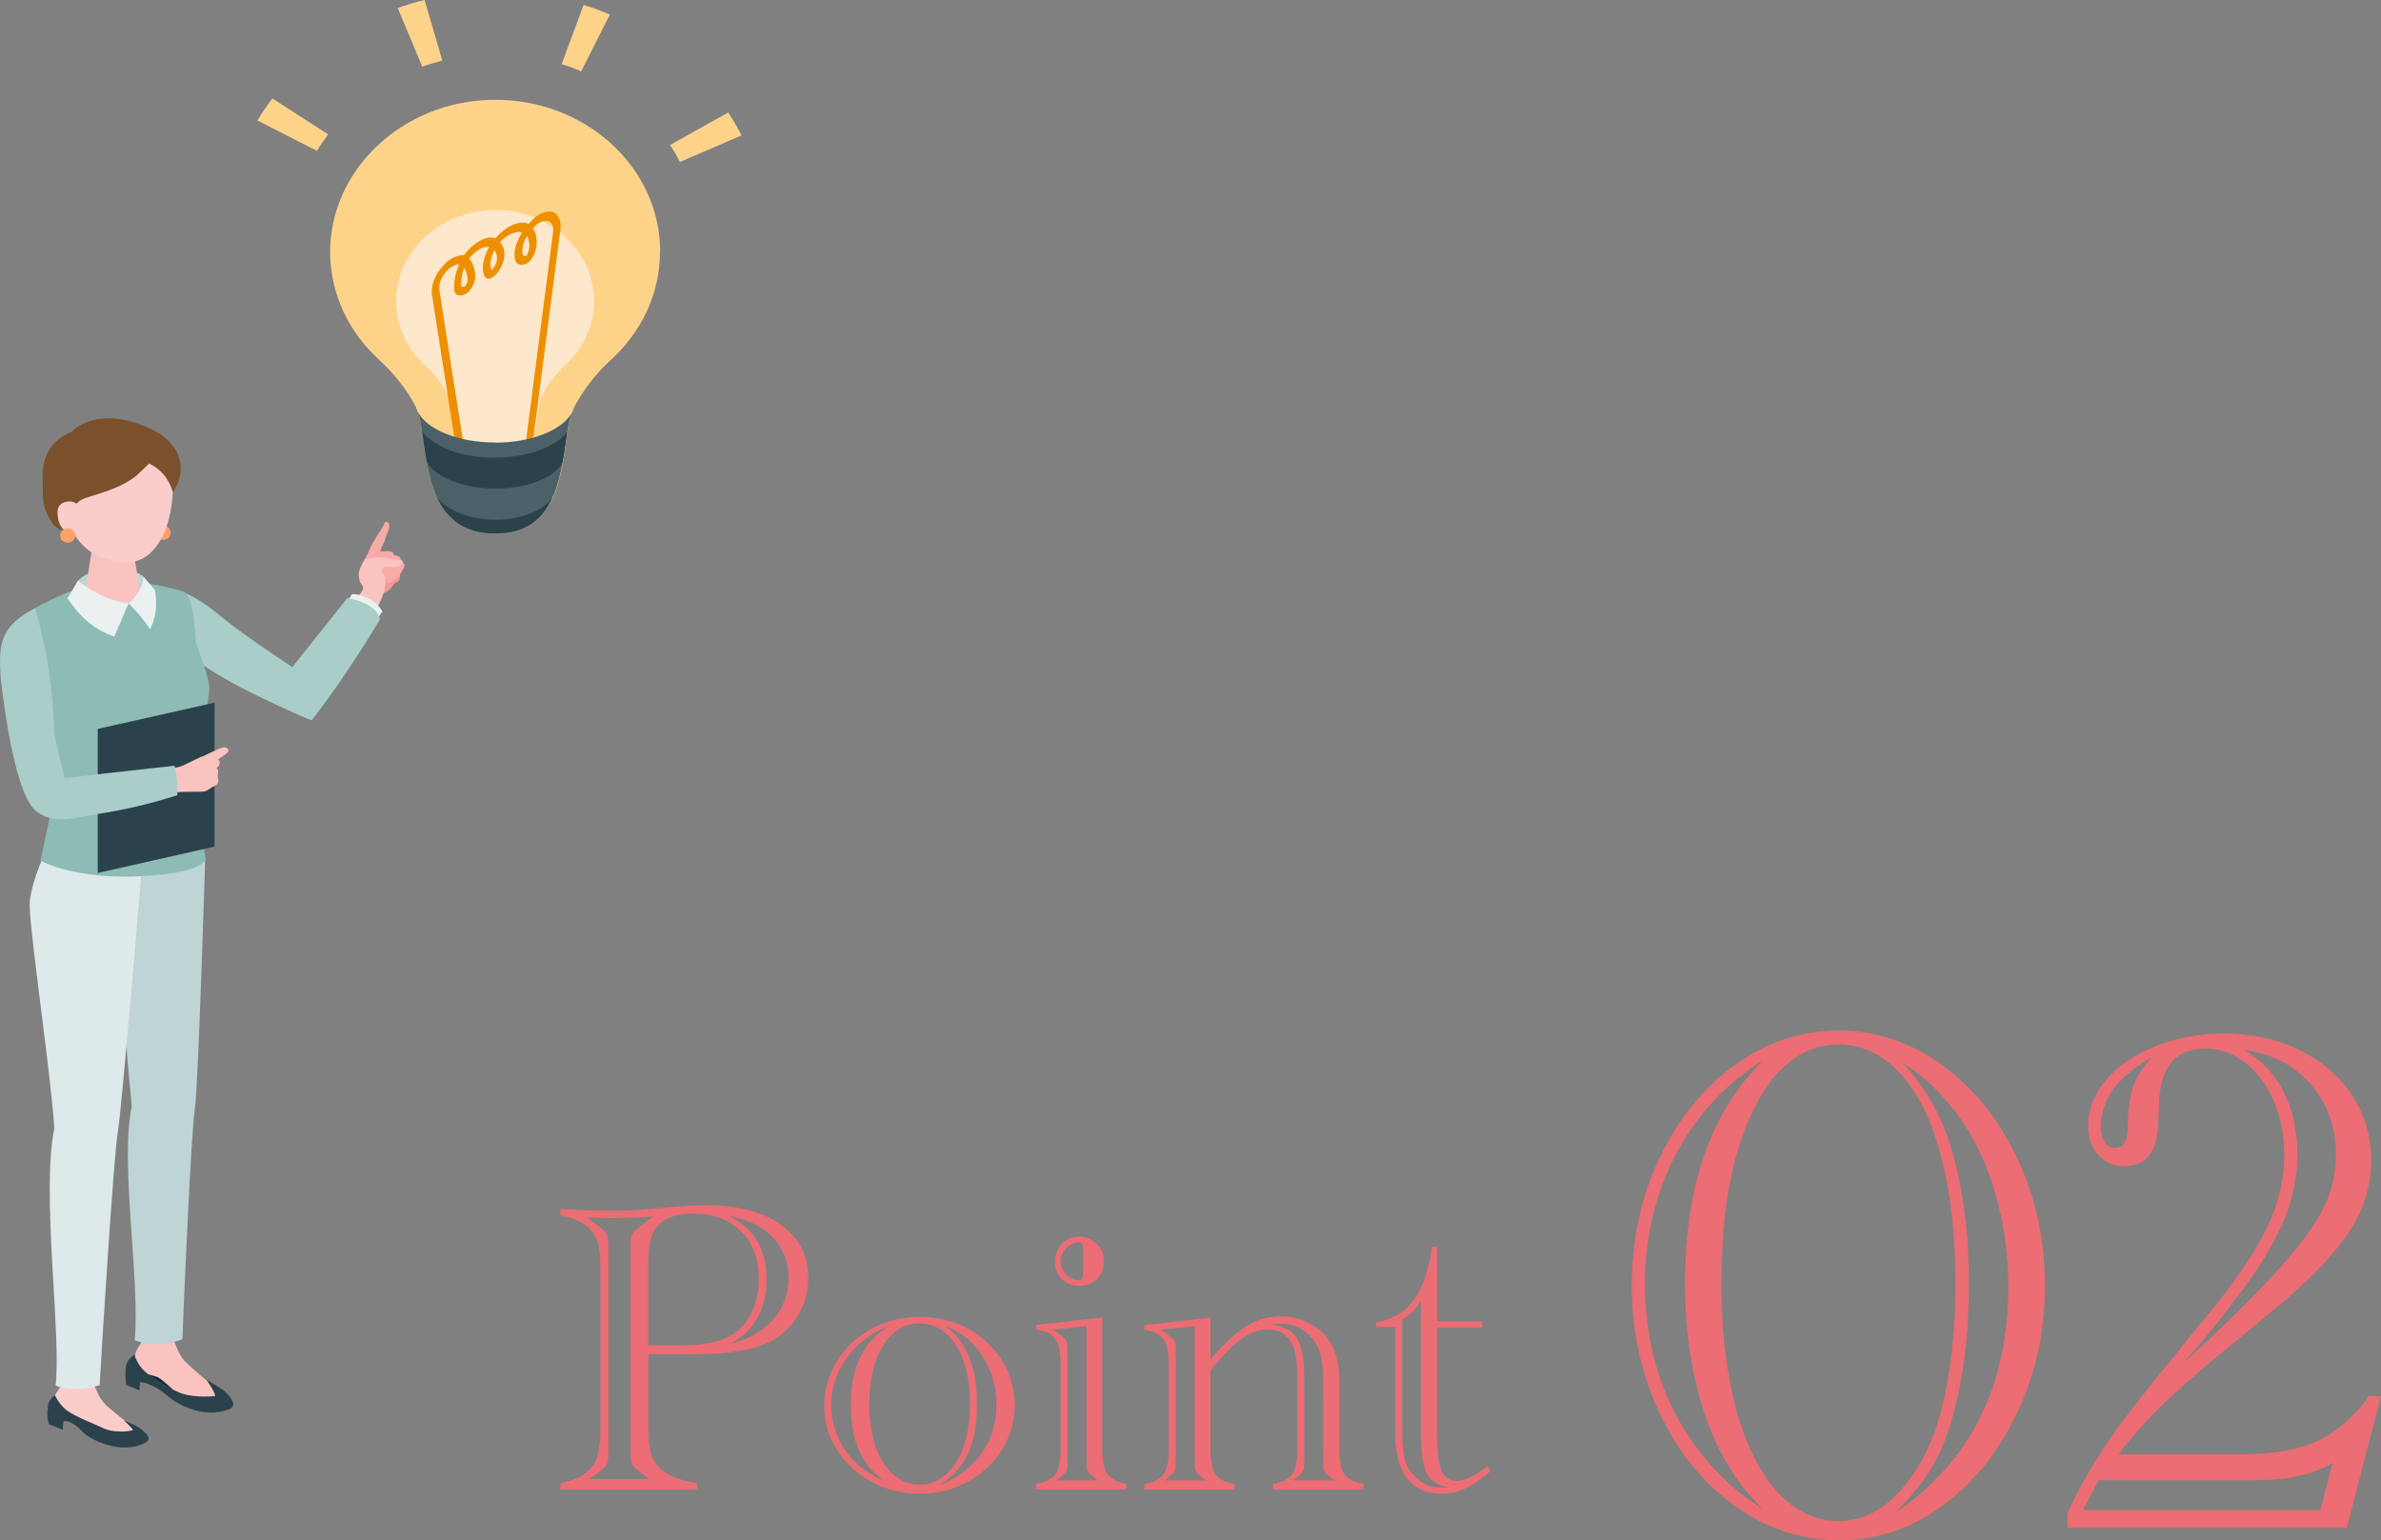 <?xml version="1.0" encoding="UTF-8"?><svg id="a" xmlns="http://www.w3.org/2000/svg" viewBox="0 0 137.16 88.73"><rect x="0" y="0" width="137.16" height="88.73" fill="#808080" stroke="none"/><defs><style>.b{fill:#f9c3c0;}.c{fill:#2a424b;}.d{fill:#4c6068;}.e{fill:#7b502c;}.f{fill:#112c36;}.g{fill:#f49895;}.h{fill:#fca167;}.i{fill:#bfd4d5;}.j{fill:#facdcb;}.k{fill:#ec6d74;}.l{fill:#cae0dd;}.m{fill:#ebf1f1;}.n{fill:#f6aba8;}.o{fill:#fcd389;}.p{fill:#a9cdc8;}.q{fill:#ed9000;}.r{fill:#fee8cc;}.s{fill:#dee9e9;}.t{fill:#8cbcb5;}</style></defs><path class="k" d="M37.35,78.01v4.18c0,.7.05,1.21.14,1.53s.28.61.54.87c.49.44,1.2.72,2.12.84v.37h-7.87v-.37c.85-.14,1.47-.47,1.86-.98.3-.38.45-1.13.45-2.26v-8.94c0-.72-.04-1.24-.12-1.56-.08-.32-.22-.6-.44-.83-.38-.42-.96-.7-1.75-.85v-.37c.12,0,.22.01.3.01l1.04.06c.42.02.9.04,1.46.04.88,0,1.67-.04,2.38-.11l1.66-.14c.54-.05,1.05-.07,1.54-.07,1.84,0,3.28.37,4.33,1.12,1.05.75,1.57,1.77,1.57,3.08,0,.77-.2,1.49-.59,2.14-.39.66-.93,1.16-1.61,1.52-.96.48-2.4.72-4.32.72h-2.69ZM33.95,85.2h3.46l-.46-.34c-.27-.2-.44-.36-.51-.47-.08-.12-.11-.3-.11-.53,0-.12,0-.21,0-.25s0-.09,0-.14v-11.48s0-.09,0-.14,0-.13,0-.25c0-.22.03-.39.1-.51.07-.12.21-.26.44-.44l.08-.06.66-.51-.43.02c-.72.05-1.37.07-1.94.07-.36,0-.84-.01-1.46-.04l.63.45c.26.17.43.33.51.46.08.13.12.31.12.55,0,.13.01.27.01.39v11.48c0,.13,0,.26-.01.39,0,.25-.04.43-.11.54-.07.12-.24.27-.52.47l-.46.34ZM37.35,77.5h1.94c1.26,0,2.21-.2,2.87-.6.49-.3.87-.73,1.14-1.3s.41-1.21.41-1.93c0-1.15-.34-2.06-1.03-2.74-.69-.68-1.6-1.02-2.75-1.02-.56,0-1.03.09-1.42.26-.38.17-.67.43-.85.76-.21.38-.32.98-.32,1.81v4.76ZM41.97,77.46c1.12-.3,1.98-.78,2.57-1.45.59-.67.88-1.48.88-2.43,0-.6-.14-1.14-.41-1.63-.28-.49-.67-.9-1.17-1.22-.51-.32-1.11-.55-1.82-.69,1.43.75,2.14,1.95,2.14,3.6,0,.9-.18,1.67-.54,2.3s-.91,1.14-1.63,1.53Z"/><path class="k" d="M47.48,80.95c0-.92.25-1.77.74-2.55s1.16-1.41,2-1.86c.84-.45,1.76-.68,2.77-.68.75,0,1.46.13,2.12.38.66.26,1.25.62,1.75,1.09.5.47.9,1.02,1.18,1.65s.42,1.29.42,1.97c0,.91-.24,1.76-.73,2.55-.49.79-1.15,1.41-1.99,1.87-.84.45-1.76.68-2.74.68s-1.93-.22-2.77-.67-1.51-1.07-2.01-1.85-.74-1.64-.74-2.56ZM50.99,85.36c-.38-.3-.64-.52-.78-.67-.14-.15-.29-.34-.44-.59-.51-.82-.76-1.88-.76-3.18,0-2.15.73-3.66,2.19-4.52-.66.25-1.25.6-1.75,1.07-.5.47-.89,1-1.16,1.59s-.41,1.22-.41,1.88.13,1.27.4,1.87c.27.6.64,1.12,1.12,1.55.26.21.47.37.63.47.16.1.47.28.95.52ZM50.07,80.88c0,.69.07,1.32.21,1.9.14.58.34,1.07.6,1.47s.57.72.93.94c.36.22.75.33,1.18.33s.81-.11,1.17-.34.67-.54.92-.94.45-.89.59-1.47c.14-.58.21-1.22.21-1.9,0-.91-.12-1.71-.36-2.42s-.58-1.25-1.02-1.63-.95-.58-1.52-.58c-.88,0-1.58.43-2.11,1.28-.53.85-.79,1.97-.79,3.35ZM54.19,85.55c1.04-.46,1.84-1.08,2.39-1.88.55-.79.82-1.7.82-2.73s-.27-1.99-.8-2.81-1.24-1.4-2.13-1.74c1.21.88,1.81,2.39,1.81,4.51,0,1.07-.15,1.97-.46,2.69-.3.72-.79,1.32-1.45,1.81l-.19.14Z"/><path class="k" d="M59.69,85.8v-.32c.54-.09.9-.28,1.1-.55.2-.27.3-.74.3-1.4v-4.98c0-.66-.1-1.13-.3-1.42s-.57-.46-1.1-.54v-.26l3.81-.44v7.63c0,.66.1,1.12.29,1.4.19.28.56.46,1.1.56v.32h-5.2ZM60.88,85.28h2.37l-.28-.21s-.03-.03-.05-.04l-.15-.12c-.11-.11-.17-.26-.18-.45v-8.07l-1.94.21.46.33s.02.01.05.04l.15.12c.08.06.13.14.15.24.02.11.04.29.04.56v6.21c0,.32-.02.53-.05.6-.03.08-.13.19-.28.32-.02.02-.04.03-.04.04l-.25.21ZM60.77,72.67c0-.39.13-.73.4-1.01s.6-.42,1.01-.42.74.14,1.01.42.4.61.4,1.01-.13.74-.4,1.01-.6.4-1.01.4-.74-.13-1.01-.4-.4-.6-.4-1.01ZM62.12,71.56c-.28.02-.52.13-.72.35s-.3.47-.3.75.1.54.31.76c.21.22.44.33.71.33.17,0,.26-.09.26-.27,0-.14.01-.43.01-.86s0-.69-.01-.81c0-.16-.09-.24-.26-.25Z"/><path class="k" d="M69.74,78.3c.49-.58.96-1.05,1.41-1.43s.88-.64,1.3-.8.87-.24,1.36-.24c.6,0,1.16.14,1.68.43.52.28.91.67,1.19,1.15.32.54.47,1.26.47,2.18v3.93c0,.66.1,1.12.29,1.4.19.28.56.46,1.1.56v.32h-5.2v-.32c.54-.09.9-.28,1.1-.56.19-.28.29-.74.29-1.4v-4c0-.86-.06-1.46-.17-1.79-.12-.36-.31-.65-.57-.85s-.57-.3-.94-.3c-.51,0-1,.17-1.48.51-.48.34-1.09.95-1.84,1.84v4.6c0,.66.1,1.12.29,1.4.19.28.56.46,1.1.56v.32h-5.2v-.32c.54-.09.9-.28,1.1-.55.2-.27.3-.74.3-1.4v-4.98c0-.66-.1-1.13-.3-1.42-.2-.28-.57-.46-1.1-.54v-.26l3.81-.44v2.4ZM67.11,85.28h2.37l-.28-.21s-.03-.03-.05-.04l-.15-.12c-.11-.11-.17-.26-.18-.45v-8.07l-1.94.21.46.33s.02.01.05.04l.15.12c.08.06.13.14.15.24.02.11.04.29.04.56v6.21c0,.32-.02.53-.05.6-.03.08-.13.19-.28.32-.02.02-.04.03-.04.04l-.25.21ZM74.52,85.28h2.36l-.27-.21s-.04-.04-.05-.04l-.15-.12c-.12-.12-.18-.27-.18-.45v-.36s-.01-4.53-.01-4.53c0-.6-.04-1.07-.12-1.42s-.21-.65-.4-.91c-.49-.66-1.13-.99-1.91-.99-.08,0-.26.02-.54.05.49.07.87.21,1.14.43.27.22.46.54.57.98.12.43.17,1.03.17,1.8v4.6c0,.32-.01.53-.04.6-.03.08-.12.19-.28.32-.02.02-.03.02-.03.02,0,0-.01,0-.02.01l-.24.21Z"/><path class="k" d="M82.79,76.46v6.28c0,.62.04,1.11.11,1.49.07.38.19.65.36.82.16.17.38.26.65.26.48,0,1.07-.28,1.78-.85l.18.28c-.53.46-1.01.79-1.45,1-.43.21-.88.31-1.34.31-.88,0-1.56-.29-2.02-.88s-.69-1.44-.69-2.56v-6.17h-1.09v-.28c.59-.08,1.11-.29,1.55-.64.44-.35.8-.83,1.07-1.44.27-.61.47-1.37.59-2.26h.3v4.3h2.59v.36h-2.58ZM81.86,74.93c-.28.46-.64.82-1.09,1.08v6.31c0,.45.02.85.06,1.19.04.34.1.62.18.82s.21.41.37.6c.44.51,1.01.77,1.72.77.13,0,.24,0,.33-.01-.35-.08-.62-.18-.81-.31-.19-.13-.35-.31-.46-.55-.11-.24-.19-.57-.24-.99-.05-.42-.07-.94-.07-1.55v-7.37Z"/><path class="k" d="M94,74.06c0-2.65.53-5.1,1.6-7.35s2.51-4.04,4.34-5.36c1.83-1.32,3.82-1.98,5.98-1.98s4.13.66,5.95,1.98c1.82,1.32,3.27,3.11,4.33,5.37,1.07,2.26,1.6,4.71,1.6,7.34s-.53,5.08-1.6,7.33-2.5,4.04-4.31,5.36-3.79,1.98-5.93,1.98-4.17-.65-6-1.96-3.28-3.09-4.35-5.35c-1.07-2.26-1.61-4.71-1.61-7.37ZM101.6,86.97c-1.48-1.38-2.6-3.19-3.37-5.43-.77-2.24-1.16-4.79-1.16-7.64s.38-5.29,1.13-7.42,1.86-3.92,3.34-5.37c-1.41.86-2.62,1.95-3.64,3.27s-1.8,2.79-2.33,4.42c-.54,1.63-.81,3.34-.81,5.11,0,1.87.26,3.62.79,5.25.53,1.63,1.31,3.12,2.36,4.47,1.04,1.35,2.28,2.46,3.7,3.33ZM99.16,73.76c0,2.09.15,3.98.46,5.67.31,1.69.76,3.16,1.37,4.4.61,1.24,1.33,2.19,2.17,2.83.84.64,1.76.96,2.78.96,1.67,0,3.12-.94,4.36-2.83.52-.78.95-1.7,1.29-2.75.34-1.06.6-2.27.78-3.63s.27-2.87.27-4.54c0-2.76-.27-5.18-.82-7.25-.55-2.08-1.33-3.67-2.36-4.78-1.02-1.11-2.21-1.67-3.56-1.67-1.01,0-1.93.32-2.75.96-.83.64-1.54,1.57-2.14,2.8-.6,1.22-1.06,2.65-1.37,4.27-.31,1.63-.47,3.48-.47,5.55ZM109.11,87.2c4.38-2.96,6.58-7.33,6.58-13.09,0-1.39-.14-2.75-.43-4.08-.29-1.33-.68-2.53-1.19-3.61-.5-1.08-1.14-2.07-1.91-2.97-.76-.9-1.62-1.64-2.56-2.21,1.26,1.31,2.17,2.89,2.75,4.73.71,2.29,1.07,4.94,1.07,7.93,0,3.48-.44,6.44-1.31,8.87-.2.57-.44,1.1-.72,1.58s-.59.95-.96,1.4c-.37.46-.81.94-1.31,1.44Z"/><path class="k" d="M122.02,83.78h7.11c1.8,0,3.26-.26,4.38-.78,1.12-.52,2.11-1.38,2.97-2.58h.68l-1.97,7.6h-16.08l-.02-.84c.61-1.34,1.34-2.63,2.17-3.87s2.05-2.83,3.65-4.77c.68-.85,1.26-1.56,1.73-2.14.47-.58.84-1.03,1.1-1.34,1.38-1.75,2.37-3.27,2.96-4.57.59-1.3.89-2.61.89-3.93,0-1.12-.2-2.16-.6-3.11-.4-.96-.96-1.7-1.67-2.24-.71-.54-1.48-.81-2.29-.81-1.71,0-2.59,1.07-2.66,3.2l-.04,1.08c-.05,1.67-.7,2.5-1.95,2.5-.6,0-1.1-.21-1.5-.64-.4-.43-.59-.99-.59-1.67,0-.97.35-1.86,1.04-2.67.7-.81,1.65-1.46,2.86-1.94,1.21-.48,2.52-.72,3.94-.72,1.57,0,3.01.31,4.31.94,1.3.63,2.32,1.5,3.05,2.61.73,1.11,1.1,2.36,1.1,3.74,0,.98-.18,1.91-.54,2.78-.36.87-.96,1.78-1.8,2.75s-1.94,2-3.31,3.12l-3.32,2.75c-2.54,2.08-4.41,3.93-5.59,5.57ZM133.66,86.99l.72-2.72c-1.12.67-2.58,1-4.38,1h-9.1c-.34.61-.64,1.19-.9,1.72h13.66ZM123.99,60.89c-1.98,1.11-2.97,2.44-2.97,4.02,0,.35.07.65.22.87.15.23.35.34.59.34.49,0,.74-.37.74-1.11,0-1.02.1-1.83.31-2.41.2-.58.57-1.15,1.11-1.71ZM125.79,78.51c1.68-1.52,3.24-3.03,4.69-4.55,1.54-1.62,2.61-2.97,3.2-4.04.59-1.06.88-2.18.88-3.36,0-1.09-.21-2.07-.65-2.92-.43-.85-1.05-1.56-1.85-2.12-.81-.56-1.74-.91-2.81-1.04,1.01.57,1.78,1.38,2.3,2.41.53,1.03.79,2.25.79,3.66,0,1.11-.2,2.2-.59,3.28-.4,1.08-1.02,2.24-1.86,3.48-1.2,1.73-2.57,3.47-4.1,5.2Z"/><path class="g" d="M22.95,33.47c-.06.08-.13.08-.21.13-.08.05-.11.13-.16.21-.11.16-.28.3-.48.35-.18.04-.38.02-.56.04-.05,0-.1,0-.14-.01-.04-.02-.07-.06-.1-.09-.13-.17-.23-.39-.13-.57.04-.08.11-.13.18-.19.16-.13.32-.26.48-.39.08-.07.16-.13.26-.17.18-.07.39-.05.58,0,.09.02.19.05.27.11.16.12.13.45.02.6Z"/><path class="n" d="M22.09,30.25c.03-.06.07-.12.1-.17.06-.04.15,0,.19.05.04.06.04.13.04.2-.02.23-.15.45-.22.68-.03.09-.05.18-.09.27-.03.06-.07.12-.1.18-.08.16-.11.34-.13.52,0-.02.21.17.22.24,0,.09,0,.27-.09.31-.39.16-.74.37-1.19.33-.02,0-.04,0-.06-.02,0-.01,0-.03,0-.04.03-.24.16-.46.29-.66.13-.2.19-.38.28-.58.2-.44.52-.86.77-1.29Z"/><path class="n" d="M22.64,31.83c.05.05.06.13.03.25-.11.43-.22.74-.58,1.04-.04.04-.09.07-.14.09s-.12,0-.16-.04c-.04-.05-.01-.13.02-.18.07-.14.17-.27.24-.41.09-.18.11-.22-.1-.25-.08-.01-.11-.1-.11-.18,0-.12.02-.24.07-.35,0-.01.01-.03.02-.03,0,0,.02,0,.03,0,.2,0,.55-.07.67.07Z"/><path class="n" d="M23.05,32.12c.04.06.05.14,0,.25-.17.41-.32.71-.72.96-.05.03-.1.06-.16.07-.06,0-.12-.01-.15-.06-.03-.06,0-.13.04-.18.09-.13.2-.25.3-.38.12-.17.14-.2-.06-.25-.08-.02-.1-.11-.09-.19.01-.12.05-.23.12-.34,0-.01.02-.02.03-.03,0,0,.02,0,.03,0,.2.02.55,0,.66.15Z"/><path class="n" d="M23.29,32.48c.03.05.03.13-.02.23-.19.36-.35.62-.73.82-.05.02-.09.05-.15.05-.05,0-.11-.02-.13-.06-.02-.05.01-.11.05-.16.09-.11.2-.21.3-.32.12-.14.14-.17-.03-.23-.07-.02-.08-.11-.06-.18.02-.11.07-.21.13-.3,0,0,.02-.02.03-.02,0,0,.02,0,.03,0,.18.03.5.04.58.18Z"/><path class="b" d="M20.72,32.83s0-.02,0-.02c.07-.17.17-.34.27-.5.02-.03.04-.07.07-.09.02-.01.05-.02.07-.02.19-.03.38-.09.57-.1.17-.01.33.03.5.03.25.05.49.12.75.12.08,0,.18,0,.23.06.06.07,0,.18-.07.24-.26.2-.58.06-.88.1-.03,0-.05,0-.08.02-.03.02-.04.04-.06.06-.06.09-.14.18-.06.28.06.09.13.15.16.26.05.2,0,.41-.02.61-.07.38-.24.74-.42,1.08,0,.01-.02.03-.03.04-.02,0-.03,0-.05,0-.4-.14-.78-.34-1.11-.59.12-.11.39-.41.36-.58-.01-.08-.13-.2-.17-.28-.04-.1-.07-.21-.08-.31-.01-.14-.01-.26.03-.39Z"/><path class="m" d="M21.75,35.62l.28-.39s-.23-.48-.82-.77c-.59-.29-.93-.23-.93-.23l-.23.35,1.7,1.05Z"/><path class="p" d="M21.89,35.68s-1.88,3.19-3.93,5.81c-.33-.08-2.35-1.02-3.56-1.62-2.71-1.35-4.69-2.87-5.4-3.91-.53-.77-.26-1.27.17-1.67.71-.66,1.83-.21,3.71,1.34,1.16.96,3.96,2.8,3.96,2.8l3.17-3.98s1.7.25,1.88,1.24Z"/><ellipse class="h" cx="9.39" cy="30.69" rx=".44" ry=".41"/><path class="f" d="M8.37,79.03c-.45-.39-.63-.98-.63-.98,0,0,.29-.12.68.12.99.72,1.57.91,1.86.95,1.25.17,1.58.34,1.58.34,0,0,.54.73.52.96-.28.04-1.44.1-2.13-.23-.47-.19-1.44-.77-1.89-1.16Z"/><path class="b" d="M8.37,76.9l-.08.18c-.16.36-.49.67-.53,1.06-.05.48.16.78.55.98,0,0,.63.14.8.23.33.18,1.1.94,1.1.94.36.36,1.11.61,1.64.56.49-.05.56-.09.79-.38.3-.37-.41-.75-.75-.97-.33-.21-1.25-1.09-1.25-1.09-.19-.22-.34-.48-.45-.76l-.23-.6-1.6-.16Z"/><path class="c" d="M11.87,79.46s.54.73.52.96c-.28.04-1.44.1-2.13-.23-.47-.19-1.44-.77-1.89-1.16-.45-.39-.63-.98-.63-.98,0,0-.5.26-.5.8-.04.43.03.93.03.93l.76.32.04-.48s.63-.03,1.66.86c.33.28,1.91,1.32,3.47.7.51-.2.06-.72-.18-.96-.24-.25-1.14-.74-1.14-.74Z"/><path class="j" d="M3.64,79.54l-.08.18c-.16.36-.49.66-.51,1.04-.03.46.1.88.55.99.2.05.62,0,.81.06.39.14,1.28,1,1.28,1,.4.35,1.06.57,1.61.51.51-.06.72-.1.96-.39.3-.36-.46-.73-.82-.93-.36-.2-1.32-1.04-1.32-1.04-.21-.21-.38-.46-.5-.73l-.26-.58-1.72-.12Z"/><path class="c" d="M7.14,81.83s.48.42.52.56c-.27.07-1.14.19-1.8-.16-.45-.21-1.49-.61-1.98-.96-.48-.34-.72-.9-.72-.9,0,0-.46.3-.4.83-.11.24.05.84.05.84l.8.32.05-.49s.39-.16,1.13.65c.28.31,2.1,1.35,3.56.6.47-.24.04-.57-.22-.79-.26-.22-.99-.5-.99-.5Z"/><path class="i" d="M11.82,49.47s-.4,13.27-.6,14.45c-.2,1.18-.66,11.57-.71,13.22-.7.32-1.99.41-2.75.06.32-3.5-.87-10.16-.17-13.47-.09-.98-.61-6.13-.51-8.07.03-2.26.15-4.62.15-4.62l1.67-1.65,2.91.08Z"/><path class="s" d="M8.16,50.1s-1.15,13.87-1.38,15.18c-.23,1.31-.94,12.68-1.04,14.52-.82.24-1.82.3-2.54.02.35-2.81-.84-11.14-.07-14.82-.2-3.12-1.38-11.03-1.42-12.79-.04-1.04.81-2.93.81-2.93l5.64.83Z"/><path class="t" d="M2.33,49.59l.77-3.6-1.74-9.1c-.2-.78.09-1.6,1-2.05,2.09-1.03,4.02-1.99,8.19-.77.57.17.71,2.3.73,2.97,0,0,.8,2.03.78,2.61-.06,1.63-.73,2-.82,4.17-.06,1.37.6,5.66.6,5.66,0,0,0,.79-3.61.99-3.95.22-5.87-.88-5.87-.88Z"/><path class="p" d="M3.9,45.59l-.78-3.32c-.06-4.01-1.1-7.24-1.1-7.24C-.01,36.08-.07,37.13.03,38.91c0,0,.64,6.61,2.02,7.79,1.52,1.26,1.86-1.1,1.86-1.1Z"/><path class="i" d="M8.29,33.24c-.56-.56-2.76-.81-3.79.2-.07.49-.18.81-.18.81l1.89.63,2.03-.26s.1-.99.05-1.37Z"/><path class="b" d="M6.44,31.1c-.77,0-1.18.41-1.18.76l-.37,2.33c.04.4.79.72,1.67.72.88,0,1.57-.34,1.53-.74l-.41-2.43c-.04-.35-.47-.64-1.24-.63Z"/><path class="j" d="M6.54,24.91c-2.35-.11-3.1,1.47-3.23,3.44.5,2.34,1.61,3.45,2.54,3.76,1.13.37,2.53.72,3.53-1.25.6-1.17.71-3.26.48-4.09-.2-.72-.98-1.75-3.32-1.86Z"/><path class="e" d="M8.58,26.71s-.73.71-.78.74c-.77.58-1.64.86-2.57,1.14-.2.06-.4.12-.57.22-.13.08-.25.19-.35.31-.35.42-.52.92-.55,1.45-.21.02-.57-.18-.7-.37-.16-.23-.29-.48-.41-.74-.26-.59-.17-1.38-.19-2.02-.04-1.11.5-2.12,1.66-2.56,0,0,1.55-1.75,4.85-.02,1.09.57,2.03,1.89.99,3.51,0,0-.23-1.14-1.38-1.67Z"/><path class="j" d="M4.63,29.57s0-.73-.68-.68c-.59.05-.72.42-.59,1.04.13.62.64.91,1.05.92.41,0,.22-1.28.22-1.28Z"/><path class="m" d="M7.41,34.76s-.44,1-.83,1.92c-1.07-.41-1.81-.92-2.7-2.22.26-.38.61-1.02.61-1.02,0,0,1.25,1.12,2.91,1.32Z"/><path class="m" d="M7.41,34.76s.72-.55.88-1.52c0,0,.41.5.64.76.17,1.11-.02,1.66-.28,2.26-.57-.88-1.25-1.5-1.25-1.5"/><ellipse class="h" cx="3.9" cy="30.85" rx=".44" ry=".41"/><polygon class="c" points="12.36 48.77 5.63 50.29 5.63 41.99 12.36 40.48 12.36 48.77"/><path class="b" d="M11.65,43.59c.32-.16.64-.31.97-.46.1-.04.21-.09.32-.08.11,0,.23.09.22.19,0,.08-.09.15-.16.2-.15.1-.29.21-.44.31.09.05.12.17.09.26-.03.1-.1.18-.18.25.09.05.11.17.09.26-.06.24.03.31.01.52-.02.17-.24.24-.39.33-.1.06-.18.13-.28.18-.13.06-.27.06-.41.06-.7.01-1.32-.03-2,.14-.11-.37-.29-1.01-.44-1.37.51-.14,1.04-.07,1.51-.29.37-.17.72-.35,1.08-.52Z"/><path class="p" d="M10.22,45.8c.02-.57-.03-1.14-.16-1.69-2.49.27-4.97.55-7.46.85-.15.02-.31.04-.41.15-.07.08-.09.19-.1.29-.04.35-.09.7.02,1.04.41,1.26,2.55.6,3.53.45,1.55-.24,3.09-.6,4.57-1.08Z"/><ellipse class="l" cx="28.52" cy="23.16" rx="4.58" ry="2.34"/><path class="o" d="M38.03,14.5c0-4.88-4.33-8.82-9.64-8.75-5.24.07-9.46,4.09-9.37,8.92.05,2.35,1.1,4.48,2.78,6.02.89.82,1.65,1.75,2.18,2.8.8,1.57-.06,7.24,4.54,7.24s3.69-5.64,4.5-7.17c.55-1.04,1.26-2,2.15-2.81,1.76-1.59,2.85-3.8,2.85-6.25Z"/><path class="r" d="M34.22,17.35c0-2.92-2.59-5.29-5.78-5.25-3.14.04-5.67,2.45-5.62,5.35.03,1.41.66,2.68,1.67,3.61.53.49.99,1.05,1.31,1.68.48.94-.04,4.34,2.72,4.34s2.21-3.38,2.7-4.3c.33-.62.75-1.2,1.29-1.69,1.05-.95,1.71-2.28,1.71-3.75Z"/><path class="q" d="M32.04,12.35c.16.14.26.37.26.67,0,.1,0,.2-.03.31l-1.52,11.72c-.02.12-.11.24-.21.29-.02,0-.03.02-.05.02-.12.03-.19-.05-.16-.19l1.52-11.72c.01-.07.02-.14.02-.2,0-.19-.06-.35-.17-.44-.11-.09-.26-.12-.44-.06-.05.02-.1.04-.16.07-.08.04-.17.1-.26.19-.05.05-.1.1-.14.15.02.03.04.06.06.09.12.22.16.5.16.78,0,.11-.02.22-.05.34-.03.12-.08.26-.15.39-.05.09-.11.18-.19.27-.07.07-.14.13-.21.16-.1.05-.19.07-.27.07-.08,0-.15-.02-.21-.05-.04-.02-.07-.05-.1-.09-.05-.08-.08-.17-.09-.26,0-.06-.01-.13-.01-.19,0-.34.12-.72.31-1.06.04-.07.08-.14.12-.21-.04-.01-.08-.02-.13-.03-.18-.02-.38.04-.59.15-.17.09-.33.21-.48.37-.02.02-.04.04-.06.07.03.03.06.07.09.11.1.15.16.35.16.58,0,.13-.02.26-.06.4-.04.14-.1.29-.19.44-.03.05-.07.12-.12.18-.05.07-.11.14-.19.21-.05.04-.11.09-.17.12-.09.05-.18.07-.26.05-.05-.01-.08-.04-.11-.07s-.05-.06-.06-.1c-.05-.12-.08-.27-.08-.43,0-.35.11-.75.32-1.14.01-.03.03-.06.05-.08-.15-.03-.34.01-.53.11-.21.11-.41.29-.58.49-.02.02-.03.04-.05.07.14.15.22.35.28.55.03.12.06.25.07.42,0,.08,0,.16-.02.24-.02.1-.05.2-.1.31-.05.11-.12.22-.21.33-.06.07-.13.13-.21.17-.01,0-.02.01-.03.02-.09.05-.19.08-.27.08-.08,0-.16,0-.23-.05-.04-.03-.08-.07-.11-.13-.02-.05-.03-.1-.04-.14,0-.05,0-.09,0-.13,0-.02,0-.03,0-.05,0-.28.05-.61.16-.95.04-.11.08-.23.13-.34-.01,0-.03,0-.04,0-.09,0-.21.04-.36.12-.07.04-.14.09-.22.16-.07.07-.14.15-.21.24-.2.26-.32.58-.32.84,0,.06,0,.12.02.18l1.6,10.2c.03.11-.05.27-.16.36-.02.01-.03.02-.05.03-.1.05-.19.03-.21-.07l-1.6-10.2c-.02-.09-.03-.18-.03-.28,0-.4.17-.89.49-1.31.1-.12.2-.24.31-.35.11-.11.24-.2.37-.27.2-.11.38-.16.53-.18.05,0,.11,0,.16,0,.04-.05.07-.1.12-.15.24-.3.53-.54.82-.69.29-.16.59-.22.83-.15.01,0,.02,0,.04.01.06-.07.12-.13.18-.19.21-.21.44-.38.66-.5.28-.15.57-.22.81-.2.09,0,.18.03.26.07.08-.09.16-.18.25-.26.14-.14.28-.24.42-.31.09-.05.17-.08.25-.1.28-.09.52-.04.69.1ZM30.5,14.26c0-.24-.04-.46-.12-.62,0,0-.01-.02-.02-.03-.02.03-.04.07-.06.1-.14.25-.21.5-.21.73,0,.04,0,.09,0,.13,0,.06.02.11.04.13,0,0,.03.03.06.04.03.01.06.01.09,0,.02,0,.04-.01.05-.02.01,0,.01,0,.01,0,0,0,.01-.01.02-.03.01-.02.03-.05.04-.09.03-.07.06-.16.07-.23,0-.05.01-.09.01-.11M28.6,15.11c.02-.08.03-.16.03-.24,0-.15-.04-.29-.11-.4-.01-.02-.02-.04-.04-.05-.14.27-.23.56-.23.8,0,.11.02.21.05.29,0,.02.02.03.02.03h0s0,0,0,0c0,0,.01,0,.03-.02.01-.01.03-.03.05-.05.03-.04.07-.09.09-.12.05-.08.08-.16.1-.24M26.93,16.24s.01-.09.01-.14c0-.1-.02-.2-.05-.31-.04-.13-.08-.25-.15-.35-.01.04-.03.07-.04.11-.09.26-.13.53-.13.75,0,.01,0,.02,0,.04,0,.03,0,.06,0,.09,0,.02,0,.04.01.05,0,0,.01.02.02.02.01,0,.03.01.05.02.04,0,.09,0,.13-.03h.01s.02-.02.03-.03c0,0,.02-.02.03-.04.02-.04.05-.11.06-.18"/><path class="d" d="M28.52,25.49c-2.14,0-3.93-.75-4.44-1.75.22.65.29,1.72.49,2.82.35,2.02,1.12,4.17,3.95,4.17s3.53-2.11,3.89-4.09c.2-1.1.27-2.16.5-2.81-.56.96-2.32,1.67-4.39,1.67Z"/><path class="c" d="M28.52,29.94c-1.48,0-2.83-.56-3.36-1.32.55,1.2,1.51,2.11,3.36,2.11s2.72-.86,3.27-2c-.55.71-1.84,1.22-3.27,1.22Z"/><path class="c" d="M28.52,26.37c-1.93,0-3.58-.64-4.2-1.54.08.52.15,1.12.25,1.72.4.9,2.09,1.6,3.95,1.6s3.47-.65,3.89-1.53c.11-.61.18-1.21.26-1.73-.66.86-2.27,1.47-4.16,1.47Z"/><path class="o" d="M14.83,6.94c.26-.44.55-.86.86-1.27l3.21,2.07c-.23.31-.45.63-.64.95l-3.43-1.75Z"/><path class="o" d="M24.32,3.83l-1.41-3.37c.51-.18,1.03-.34,1.55-.46l1.02,3.49c-.39.1-.78.21-1.16.35Z"/><path class="o" d="M32.35,3.7l1.27-3.42c.51.16,1.02.35,1.51.56l-1.65,3.27c-.37-.16-.75-.3-1.13-.42Z"/><path class="o" d="M39.17,9.34c-.17-.34-.36-.67-.57-.99l3.35-1.87c.28.43.54.87.77,1.32l-3.55,1.53Z"/></svg>